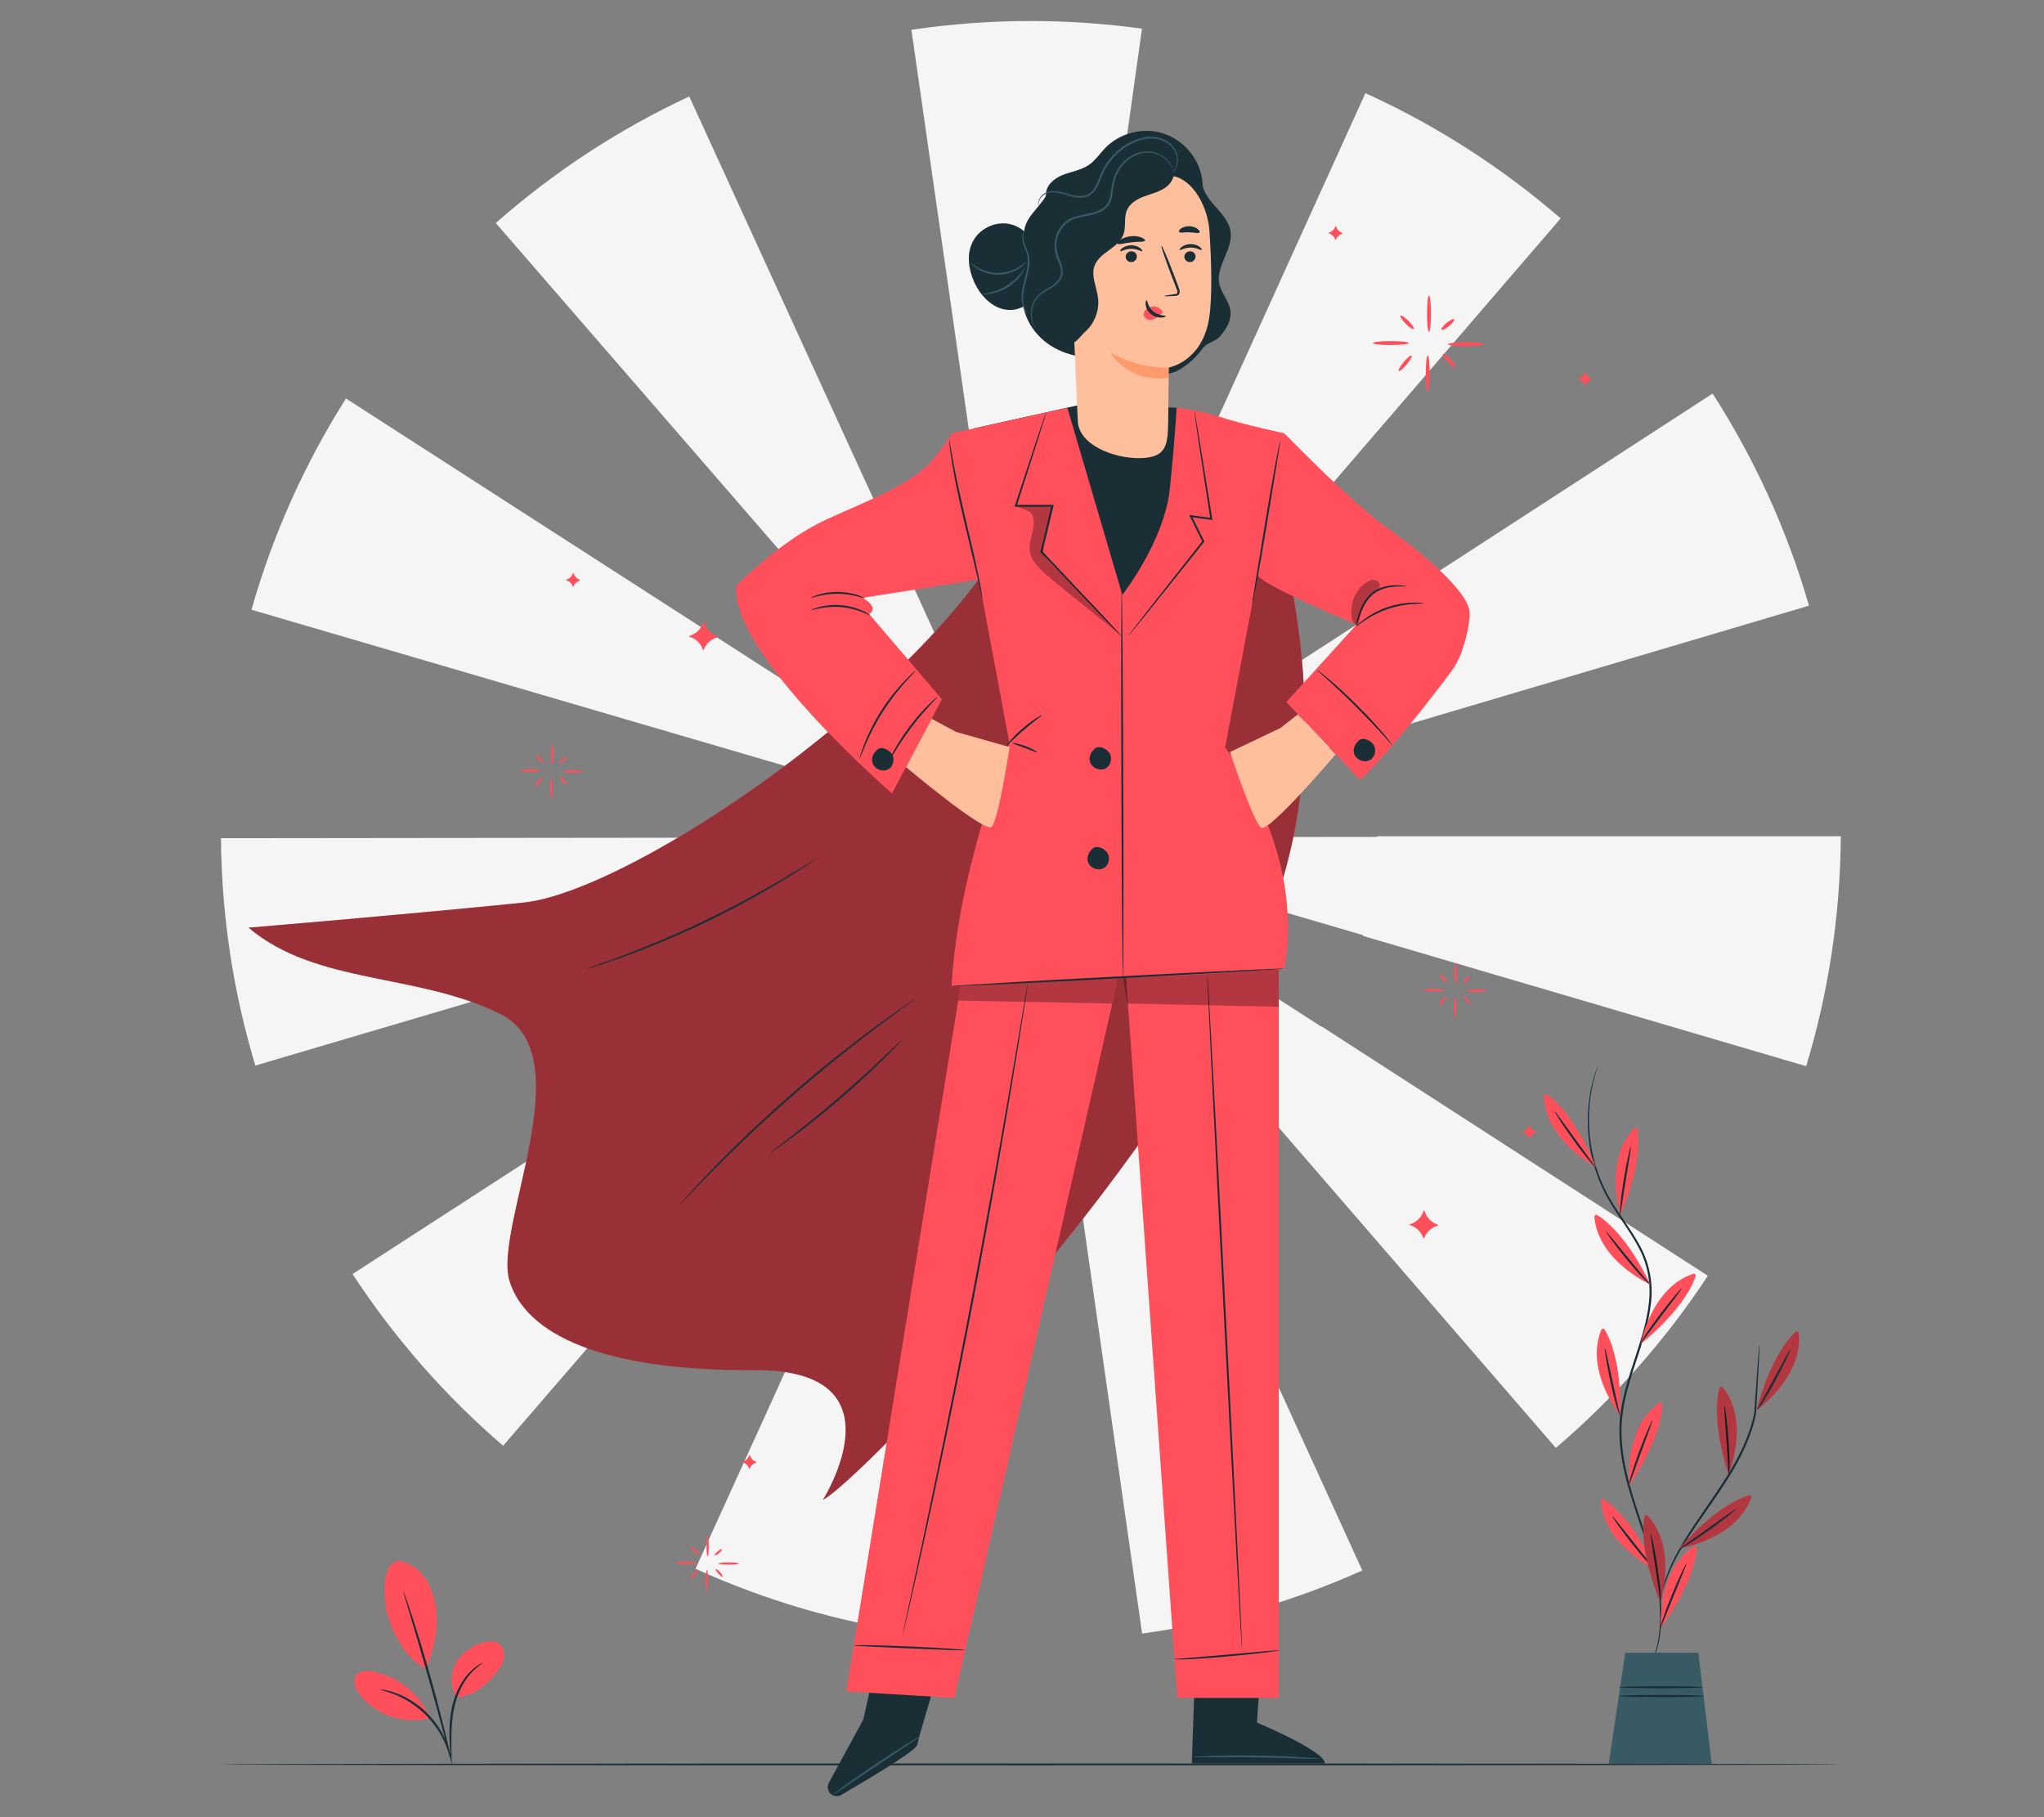<?xml version="1.0" encoding="UTF-8"?>
<svg id="Layer_2" data-name="Layer 2" xmlns="http://www.w3.org/2000/svg" viewBox="0 0 540 480">
  <rect x="0" y="0" width="540" height="480" fill="#808080" stroke="none"/>
  <defs>
    <style>
      .cls-1 {
        fill: #375a64;
      }

      .cls-1, .cls-2, .cls-3, .cls-4, .cls-5, .cls-6, .cls-7, .cls-8 {
        stroke-width: 0px;
      }

      .cls-3 {
        fill: #f5f5f5;
      }

      .cls-4 {
        fill: none;
      }

      .cls-5 {
        fill: #1a2e35;
      }

      .cls-9 {
        opacity: .4;
      }

      .cls-10 {
        opacity: .3;
      }

      .cls-6 {
        fill: #ff9a6c;
      }

      .cls-7 {
        fill: #ff4f5b;
      }

      .cls-8 {
        fill: #ffbf9d;
      }
    </style>
  </defs>
  <g id="Layer_2-2" data-name="Layer 2">
    <g>
      <g>
        <g>
          <polygon class="cls-3" points="271.46 220.95 271.46 220.96 271.48 220.97 271.46 220.95"/>
          <polygon class="cls-3" points="271.58 221.11 271.53 221.17 271.65 221.17 271.58 221.11"/>
          <polygon class="cls-3" points="271.74 221.16 271.74 221.17 271.76 221.17 271.74 221.16"/>
          <polygon class="cls-3" points="271.66 221.16 271.73 221.17 271.68 221.14 271.66 221.16"/>
          <polygon class="cls-3" points="271.43 221.13 271.42 221.07 271.11 220.97 271.39 221.16 271.43 221.13"/>
          <polygon class="cls-3" points="271.44 221.07 271.44 221.13 271.48 221.1 271.44 221.07"/>
          <polygon class="cls-3" points="271.72 221.1 271.7 221.11 271.72 221.13 271.72 221.1"/>
          <polygon class="cls-3" points="271.66 221.14 271.64 221.13 271.65 221.16 271.66 221.14"/>
          <polygon class="cls-3" points="271.48 221.1 271.5 221.09 271.47 221.08 271.48 221.1"/>
          <polygon class="cls-3" points="271.69 221.07 271.65 221.08 271.68 221.1 271.69 221.07"/>
          <path class="cls-3" d="m258.66,129.58l12.92,90.55,12.8-90.57c.07,0,.14.02.2.03l17.12-122.02c-9.61-1.32-19.41-2.02-29.38-2.02-10.72,0-21.25.8-31.54,2.32l17.5,121.76c.13-.02.25-.04.38-.05Z"/>
          <path class="cls-3" d="m309.92,137.05l-38.14,83.83L412.31,57.69c-15.43-13.35-32.78-24.54-51.59-33.08l-50.99,112.35c.07.03.14.06.2.09Z"/>
          <path class="cls-3" d="m183.09,195.2l87.8,25.71h-.35l.85.25h-.01s.02,0,.02,0h0s.04-.03.04-.03h0s.06,0,.06,0v-.02s0,.02,0,.02h.02s0,.01,0,.01l.02.03.05-.05.07.05h-.12s.06.05.06.05l.05-.04v.03s.03-.01.03-.01h0s0,0,0,0l.05-.02v.02s.04-.03.04-.03h.02s-.05.04-.05.04l.36.15-.29-.19,88.31,25.85c-.02.06-.04.13-.05.19l117.1,34.42c5.83-19.24,9.01-39.62,9.15-60.73h-122.48v.16l-92.02.1h-.03,0s-.04-.03-.04-.03v-.08s.41-.12.41-.12l-.33.21.82-.24h-.4l205.66-60.92c-5.79-20.04-14.43-38.87-25.46-56.02l-180.25,116.94h-.32l.13-.15-.24.15h0v-.02s-.02.02-.02.02l.09-.5-.17.37.02.12-.11.08-.04-.08h-.08l.02-.13-.15-.32.06.41.03.03h-.02,0s-.19-.11-.19-.11l.09.11h-.31L91.4,105.26c-10.83,17.11-19.31,35.86-24.96,55.8l116.65,34.15s0,0,0,0Zm88.65,25.96h.03s-.03,0-.03,0h0Zm-.08,0l.02-.02.05.03h-.07Zm.06-.07v.03s-.02-.01-.02-.01l.02-.02Zm-.02-.02v.03s-.04-.02-.04-.02h.04Zm-.03.06v.02s-.02-.02-.02-.02h.02Zm-.18-.04v-.02s.02,0,.02,0h-.02Zm-.02-.15l.02.02h-.02s0-.02,0-.02Zm-.02.12l.03.03-.04.03v-.05Zm-.02,0v.06s-.03.03-.03.03l-.28-.18.32.09Z"/>
          <path class="cls-3" d="m211.11,151.31l60.25,69.52-38.21-83.73s.02,0,.03-.01l-51.09-111.61c-18.66,8.69-35.85,19.99-51.11,33.43l80.12,92.42s0,0,.01-.01Z"/>
          <path class="cls-3" d="m451.2,337l-102.02-65.86s-.04.05-.05.08l-77.18-49.7,60.18,69.42s-.1.09-.15.13l79.05,91.39c15.44-13.16,28.98-28.46,40.16-45.46Z"/>
          <polygon class="cls-3" points="271.71 221.37 271.71 221.36 271.69 221.35 271.71 221.37"/>
          <polygon class="cls-3" points="271.49 221.19 271.48 221.21 271.44 221.19 271.45 221.26 271.46 221.25 271.46 221.26 271.52 221.24 271.49 221.22 271.51 221.19 271.53 221.2 271.52 221.18 271.53 221.17 271.44 221.17 271.49 221.19"/>
          <polygon class="cls-3" points="271.05 221.38 271.42 221.27 271.43 221.18 271.41 221.17 271.05 221.38"/>
          <path class="cls-3" d="m271.2,221.56l-76.98,49.95c-.06-.09-.12-.19-.18-.28l-100.9,65.3c11.08,16.94,24.49,32.21,39.78,45.36l89.96-104.2,48.32-56.11Z"/>
          <path class="cls-3" d="m183.14,247.3l88.23-26.13-213,.23c.18,20.87,3.34,41.02,9.09,60.06l115.69-34.14s0,0,0-.02Z"/>
          <path class="cls-3" d="m183.74,414.37c18.11,8.25,37.58,14.04,57.98,16.96l29.62-209.47-87.59,192.51Z"/>
          <polygon class="cls-3" points="271.72 221.25 271.73 221.21 271.7 221.23 271.72 221.25"/>
          <path class="cls-3" d="m301.73,431.5c20.45-2.81,39.99-8.5,58.17-16.67l-88.08-192.98,29.91,209.65Z"/>
          <polygon class="cls-3" points="271.49 221.52 271.59 222.21 271.68 221.54 271.58 221.32 271.49 221.52"/>
          <polygon class="cls-3" points="271.69 221.24 271.68 221.24 271.7 221.25 271.69 221.24"/>
        </g>
        <path class="cls-5" d="m486.31,466.06c0,.14-95.81.25-213.97.25s-213.99-.11-213.99-.25,95.79-.25,213.99-.25,213.97.11,213.97.25Z"/>
        <g>
          <g>
            <g>
              <path class="cls-7" d="m328.33,112.52s31.02,66.4,7.67,128.33c-23.34,61.93-109.09,150.64-118.6,155.33,0,0,22-34.56-18.16-34.27-40.16.28-60.33-9.5-64.64-23.58-4.31-14.08,19.5-59.55-2.41-70.48-21.9-10.92-48.62-7.65-66.53-22.81,0,0,41.77-3.48,72.6-6.62,32.38-3.3,129.66-71.06,137.51-120.9"/>
              <g class="cls-9">
                <path class="cls-2" d="m328.33,112.52s31.02,66.4,7.67,128.33c-23.34,61.93-109.09,150.64-118.6,155.33,0,0,22-34.56-18.16-34.27-40.16.28-60.33-9.5-64.64-23.58-4.31-14.08,19.5-59.55-2.41-70.48-21.9-10.92-48.62-7.65-66.53-22.81,0,0,41.77-3.48,72.6-6.62,32.38-3.3,129.66-71.06,137.51-120.9"/>
              </g>
            </g>
            <path class="cls-5" d="m215.49,226.93s-.18.16-.55.41c-.41.28-.95.65-1.63,1.1-1.41.95-3.49,2.28-6.1,3.88-5.2,3.19-12.55,7.34-20.94,11.37-8.4,4.02-16.24,7.15-21.99,9.2-2.87,1.03-5.21,1.82-6.84,2.32-.78.24-1.4.43-1.88.58-.43.13-.66.18-.67.17,0-.02.21-.11.63-.27.47-.17,1.08-.39,1.85-.67,1.61-.56,3.93-1.4,6.78-2.47,5.7-2.14,13.51-5.31,21.89-9.32,8.38-4.02,15.74-8.11,20.98-11.22,2.62-1.55,4.73-2.83,6.17-3.74.69-.42,1.25-.76,1.68-1.02.39-.23.59-.34.6-.33Z"/>
            <path class="cls-5" d="m241.88,263.77s-.22.2-.66.53c-.48.35-1.13.83-1.95,1.43-1.7,1.22-4.15,3.02-7.14,5.27-6,4.5-14.14,10.91-22.76,18.43-8.61,7.53-16.06,14.74-21.32,20.08-2.63,2.67-4.74,4.85-6.19,6.37-.7.73-1.26,1.31-1.68,1.74-.39.39-.6.59-.61.58-.01-.01.17-.24.53-.65.4-.45.93-1.05,1.61-1.8,1.4-1.56,3.47-3.78,6.07-6.49,5.2-5.41,12.62-12.67,21.25-20.21,8.63-7.53,16.82-13.91,22.88-18.33,3.03-2.22,5.51-3.97,7.24-5.15.84-.57,1.51-1.02,2-1.35.46-.3.71-.46.72-.44Z"/>
            <path class="cls-5" d="m238.31,274.65s-.09.14-.29.37c-.25.27-.55.59-.91.98-.8.85-1.97,2.05-3.45,3.51-2.95,2.92-7.14,6.86-11.95,10.99-4.82,4.13-9.34,7.67-12.68,10.14-1.67,1.24-3.03,2.22-3.99,2.88-.44.3-.81.55-1.11.75-.26.17-.4.25-.41.23-.01-.01.11-.12.35-.32.29-.23.63-.5,1.05-.83.98-.76,2.3-1.77,3.89-3,3.28-2.54,7.76-6.12,12.56-10.24,4.8-4.12,9.02-8.01,12.03-10.86,1.46-1.39,2.66-2.53,3.56-3.39.39-.36.71-.66.98-.91.23-.2.35-.31.37-.29Z"/>
          </g>
          <g>
            <g>
              <path class="cls-5" d="m233.09,431.56l-5,22.62-9.12,16.75c-.66,1.21-.15,2.72,1.09,3.29h0c.7.32,1.5.29,2.17-.1,4.24-2.45,19.8-11.54,20.08-13.22.32-1.94,6.86-23.51,6.86-23.51l-16.08-5.84Z"/>
              <path class="cls-1" d="m243.05,458.64s-.29.27-.86.67c-.67.46-1.49,1.01-2.45,1.67-2.18,1.46-5,3.35-8.12,5.43-3.12,2.1-5.93,3.99-8.11,5.45-.97.64-1.8,1.19-2.47,1.63-.59.38-.92.57-.95.54-.02-.03.28-.28.83-.71.55-.43,1.37-1.03,2.38-1.77,2.03-1.47,4.86-3.45,8.03-5.58,3.17-2.13,6.08-4,8.21-5.31,1.06-.66,1.93-1.18,2.54-1.53.61-.35.95-.53.97-.5Z"/>
            </g>
            <g>
              <path class="cls-5" d="m333.41,436.93l-1.35,18.08s17.92,7.45,18,10.81h-35.19l1-29.62,17.55.73Z"/>
              <path class="cls-1" d="m348.95,464.61s-.48.04-1.35.02c-.97-.03-2.2-.07-3.67-.11-3.1-.1-7.38-.23-12.11-.3-4.73-.06-9.02-.05-12.12-.04-1.47,0-2.71,0-3.67.01-.87,0-1.35-.02-1.35-.06,0-.04.48-.08,1.34-.14.87-.06,2.12-.12,3.67-.17,3.1-.11,7.39-.18,12.13-.11,4.74.07,9.02.25,12.12.45,1.55.1,2.8.19,3.67.27.86.08,1.34.14,1.34.18Z"/>
            </g>
            <polygon class="cls-7" points="254.66 254.96 223.59 446.78 252.12 448.5 296.15 254.96 254.66 254.96"/>
            <polygon class="cls-7" points="296.67 246.6 311 448.5 337.84 448.5 337.84 234.73 296.67 246.6"/>
            <path class="cls-5" d="m328.13,435.88c-.14,0-2.31-39.98-4.84-89.3-2.53-49.34-4.47-89.33-4.33-89.34.14,0,2.31,39.97,4.84,89.31,2.53,49.32,4.47,89.32,4.33,89.33Z"/>
            <path class="cls-5" d="m337.84,435.88s0,0,.03,0c0,0,.03,0,0,.04-.02.01-.02.01-.03.02-.05.02-.12.04-.21.06-.18.04-.45.1-.8.15-.69.11-1.7.25-2.95.4-2.49.3-5.94.67-9.76,1.01-7.63.69-13.87.98-13.86.62,0-.02.1,0,.28,0,.24-.01.51-.03.8-.04.81-.06,1.8-.14,2.96-.23,2.62-.23,6.01-.53,9.77-.85,3.75-.33,7.15-.63,9.77-.86,2.48-.21,4.1-.33,3.99-.31Z"/>
            <path class="cls-5" d="m271.57,259.48s0,.15-.05.45c-.05.32-.11.76-.19,1.32-.18,1.18-.44,2.88-.77,5.06-.67,4.4-1.69,10.75-2.99,18.6-2.59,15.7-6.36,37.35-10.94,61.19-4.58,23.84-9.1,45.36-12.51,60.89-1.7,7.77-3.11,14.05-4.11,18.38-.5,2.15-.89,3.82-1.16,4.99-.13.55-.24.98-.31,1.29-.07.29-.12.44-.12.44,0,0,.02-.15.07-.45.06-.32.15-.75.27-1.31.25-1.17.61-2.85,1.07-5.01.94-4.37,2.29-10.66,3.95-18.42,3.32-15.56,7.78-37.07,12.36-60.91,4.57-23.83,8.4-45.47,11.08-61.15,1.33-7.82,2.4-14.16,3.15-18.57.37-2.17.66-3.87.86-5.05.1-.56.18-.99.24-1.31.06-.29.1-.44.1-.44Z"/>
            <path class="cls-5" d="m254.99,435.88s-.42.05-1.16.04c-.85-.02-1.91-.05-3.16-.08-2.78-.11-6.4-.26-10.41-.42-4.01-.19-7.63-.36-10.41-.49-1.25-.06-2.3-.11-3.15-.15-.75-.05-1.14-.03-1.16-.07-.01-.1,1.66-.19,4.32-.14,2.67.04,6.35.16,10.42.34,4.07.18,7.74.39,10.41.56,1.33.09,2.41.17,3.15.24.74.07,1.15.12,1.15.16Z"/>
            <g>
              <g class="cls-10">
                <polygon class="cls-2" points="253.15 264.3 253.76 260.49 295.41 258.13 293.84 265.08 253.15 264.3"/>
              </g>
              <g class="cls-10">
                <polygon class="cls-2" points="297.85 265.08 296.67 258.1 337.84 256.07 337.83 265.94 297.85 265.08"/>
              </g>
            </g>
          </g>
          <g>
            <polygon class="cls-5" points="257.33 113.15 286.4 106.69 310.83 107.7 332.13 114.47 320.01 175.23 273.64 179.34 257.33 113.15"/>
            <path class="cls-7" d="m281.98,107.7l-30.58,6.77,15.29,81.91s-13.65,33.25-15.29,64.11l45.27-2.39s3.12-40.71,2.05-56.38-1.78-43.09-1.78-43.09l-14.96-50.93Z"/>
            <path class="cls-7" d="m194.53,154.7s10.38-10.53,21.2-16.19c7.98-4.17,23.62-9.41,29.83-16.13,3.99-4.32,5.83-7.91,5.83-7.91l7.2,38.6-30.69,4.85s4.57,2.49,1.72,4.27l19.23,22.52-13.18,24.85s-42.93-37.05-41.15-54.86Z"/>
            <path class="cls-7" d="m310.83,107.7s6.43.77,10.99,2.28c6.5,2.15,17.51,4.48,17.51,4.48l-15.67,82.98s21.25,26.27,15.67,58.41c0,0-29.36,2.32-42.65,2.25l-.17-100.98s11.13-14.17,12.55-28.06c1.42-13.89,1.78-21.37,1.78-21.37Z"/>
            <path class="cls-7" d="m339.32,114.47s17.52,18.15,27.17,24.99c9.64,6.84,21.78,17.1,21.78,22.55,0,3.21-1.13,7.23-2.07,9.99-.68,2.02-1.69,3.91-2.97,5.61-4.42,5.88-16.15,21.17-23.9,28.42l-19.49-20.58,18.56-20.49s-24.92-10.27-26.15-13.07c-1.23-2.8,7.07-37.43,7.07-37.43Z"/>
            <path class="cls-5" d="m296.31,168.07s-.16-.13-.44-.4c-.31-.31-.71-.72-1.22-1.23-1.09-1.12-2.6-2.68-4.49-4.62-3.83-4-9.13-9.54-15.2-15.89l-.09-.1.03-.13c.64-2.7,1.32-5.53,2.01-8.44.3-1.26.6-2.51.89-3.73l.25.31c-3.39,0-6.65,0-9.69-.01h-.33s.1-.31.1-.31c2.36-7.16,4.39-13.3,5.84-17.7.72-2.13,1.3-3.85,1.72-5.07.2-.55.35-1,.48-1.34.11-.3.18-.46.19-.46.01,0-.03.17-.11.48-.1.35-.24.8-.4,1.37-.38,1.24-.92,2.96-1.59,5.12-1.41,4.41-3.37,10.57-5.66,17.75l-.23-.31c3.05,0,6.3,0,9.69-.01h.32s-.07.31-.07.31c-.29,1.23-.59,2.47-.89,3.73-.7,2.91-1.38,5.74-2.02,8.44l-.06-.23c6.02,6.39,11.28,11.98,15.07,16.01,1.84,1.98,3.32,3.58,4.38,4.72.48.53.87.96,1.16,1.28.26.3.39.45.38.47Z"/>
            <path class="cls-5" d="m296.67,258.1c-.14,0-.33-22.78-.42-50.87-.09-28.1-.05-50.88.09-50.88.14,0,.33,22.77.42,50.88.09,28.09.05,50.87-.09,50.87Z"/>
            <path class="cls-5" d="m315.52,108.44s.06.19.13.55c.08.41.17.94.29,1.6.25,1.45.59,3.48,1.01,5.98.83,5.15,1.98,12.29,3.3,20.45l.05.33-.33-.04c-1.73-.23-3.54-.48-5.4-.72l.26-.36c.35.71.73,1.48,1.11,2.25.75,1.52,1.48,3.01,2.18,4.43l.07.14-.1.12c-5.63,7.04-10.62,13.27-14.23,17.79-1.78,2.2-3.23,3.97-4.26,5.25-.48.58-.87,1.04-1.17,1.4-.27.32-.42.48-.43.47-.01,0,.11-.19.36-.52.28-.37.64-.85,1.1-1.46,1.01-1.3,2.41-3.11,4.14-5.34,3.58-4.55,8.52-10.81,14.1-17.9l-.03.27c-.7-1.42-1.43-2.91-2.18-4.43-.38-.77-.76-1.53-1.11-2.25l-.21-.43.47.06c1.85.25,3.67.5,5.4.74l-.28.28c-1.25-8.18-2.34-15.32-3.12-20.48-.36-2.52-.66-4.55-.87-6.01-.09-.67-.16-1.2-.21-1.61-.04-.37-.06-.56-.04-.56Z"/>
            <path class="cls-5" d="m292.42,225.1c-1.03-1.27-3.06-2-4.03-.68l.04-.02c-.96.83-1.41,2.25-.94,3.44.61,1.52,2.65,2.27,4.08,1.49,1.43-.79,1.88-2.95.85-4.22Z"/>
            <path class="cls-5" d="m292.97,198.72c-1.03-1.27-3.06-2-4.03-.68l.04-.02c-.96.83-1.41,2.25-.94,3.44.61,1.52,2.65,2.27,4.08,1.49,1.43-.79,1.88-2.95.85-4.22Z"/>
            <path class="cls-5" d="m362.75,196.55c-1.03-1.27-3.06-2-4.03-.68l.04-.02c-.96.83-1.41,2.25-.94,3.44.61,1.52,2.65,2.27,4.08,1.49,1.43-.79,1.88-2.95.85-4.22Z"/>
            <path class="cls-5" d="m235.5,198.99c-1.03-1.27-3.06-2-4.03-.68l.04-.02c-.96.83-1.41,2.25-.94,3.44.61,1.52,2.65,2.27,4.08,1.49,1.43-.79,1.88-2.95.85-4.22Z"/>
            <path class="cls-5" d="m229.93,162.56c-.06.16-3.25-1.83-7.73-2.19-4.47-.42-7.96.99-7.99.82-.02-.05.8-.47,2.25-.86,1.44-.39,3.51-.67,5.79-.47,2.28.2,4.27.84,5.62,1.46,1.35.63,2.09,1.19,2.06,1.23Z"/>
            <path class="cls-5" d="m214.21,157.92c-.02-.05.71-.45,1.98-.84,1.27-.4,3.11-.75,5.16-.73,2.05.02,3.88.4,5.14.81,1.27.41,1.99.82,1.97.87-.05.16-3.1-1.17-7.12-1.18-4.01-.06-7.09,1.23-7.14,1.06Z"/>
            <path class="cls-5" d="m259.53,158.03s-.18-.58-.42-1.63c-.26-1.14-.6-2.65-1.01-4.47-.92-3.85-2.15-9.01-3.51-14.73-1.37-5.76-2.45-11.01-3.06-14.84-.31-1.92-.52-3.47-.63-4.55-.12-1.08-.16-1.68-.13-1.68.03,0,.15.59.33,1.65.17,1.07.44,2.61.79,4.52.7,3.81,1.84,9.03,3.2,14.79,1.37,5.75,2.59,10.96,3.36,14.77.39,1.9.68,3.44.85,4.51.18,1.07.26,1.66.22,1.67Z"/>
            <path class="cls-5" d="m338.24,116.34s-.04.62-.22,1.72c-.19,1.18-.45,2.75-.75,4.65-.65,4-1.54,9.39-2.51,15.34-.98,5.99-1.92,11.41-2.66,15.32-.37,1.96-.68,3.54-.91,4.62-.23,1.09-.38,1.69-.41,1.68-.03,0,.04-.62.22-1.72.19-1.18.45-2.75.75-4.65.65-4,1.54-9.39,2.51-15.34.98-5.99,1.92-11.41,2.66-15.32.37-1.96.68-3.54.91-4.62.23-1.09.38-1.69.41-1.68Z"/>
            <path class="cls-5" d="m371.57,154.86c0,.09-1.09-.01-2.81.08-1.68.12-4.19.45-6.15,2.18-1.95,1.72-2.83,4.05-3.44,5.64-.59,1.63-.91,2.66-.99,2.64-.06-.02.14-1.08.65-2.76.53-1.63,1.37-4.06,3.45-5.91,1.03-.91,2.26-1.47,3.39-1.76,1.14-.31,2.2-.38,3.08-.39.88,0,1.59.06,2.07.12.49.06.75.12.75.16Z"/>
            <path class="cls-5" d="m376.23,159.42c0,.09-1.08.02-2.8.12-1.72.1-4.08.44-6.57,1.26-2.49.83-4.59,1.97-6.02,2.92-1.44.95-2.25,1.64-2.31,1.58-.02-.03.16-.22.51-.56.35-.34.89-.8,1.6-1.31,1.4-1.04,3.52-2.26,6.06-3.11,2.54-.84,4.97-1.13,6.72-1.14.87,0,1.58.03,2.06.1.48.06.75.11.75.14Z"/>
            <path class="cls-5" d="m274.01,198.72c-.07.13-1.5-.49-3.3-1.16-1.8-.67-3.28-1.15-3.25-1.29.03-.13,1.6.13,3.43.81,1.83.68,3.18,1.51,3.12,1.63Z"/>
            <path class="cls-5" d="m275.26,188.9c.08.13-2.2,1.69-4.77,3.91-2.58,2.21-4.46,4.24-4.58,4.14-.1-.08,1.63-2.28,4.24-4.53,2.6-2.25,5.04-3.64,5.11-3.52Z"/>
            <path class="cls-5" d="m339.32,255.86c0,.14-19.67,1.29-43.94,2.57-24.28,1.28-43.97,2.2-43.98,2.06,0-.14,19.67-1.29,43.95-2.57,24.27-1.28,43.96-2.2,43.97-2.06Z"/>
            <g class="cls-10">
              <path class="cls-2" d="m357.45,164.41c-1.3-3.73.18-8.25,3.44-10.49.7-.48,1.53-.87,2.36-.72.83.15,1.55,1.07,1.21,1.85-.21.5-.74.76-1.2,1.05-1.51.95-2.55,2.51-3.2,4.17-.65,1.66-.94,3.44-1.22,5.2"/>
            </g>
            <g class="cls-10">
              <path class="cls-2" d="m268.35,133.59c.18.52,3.68.92,4.34,2.37.66,1.44.43,3.13.05,4.68-.37,1.54-.88,3.11-.71,4.69.3,2.83,2.62,4.97,4.79,6.82,6.06,5.17,13.43,10.76,19.49,15.93-5.44-6.43-12.46-13.04-18.43-18.98-.88-.88-1.8-1.8-2.2-2.97-.51-1.48-.12-3.1.27-4.61.51-2,1.03-4.01,1.54-6.01.13-.51.43-1.39.5-1.67,0,0-1.62-.26-2.19-.18,0,0-5.18-.36-7.45-.05"/>
            </g>
            <path class="cls-5" d="m234.7,201.32s.08-.3.31-.8c.23-.5.59-1.22,1.06-2.08.95-1.73,2.38-4.06,4.2-6.48,1.82-2.41,3.65-4.44,5.06-5.83.7-.7,1.29-1.24,1.71-1.6.42-.36.66-.55.68-.52.05.06-.8.92-2.13,2.37-1.33,1.45-3.11,3.5-4.91,5.89-1.8,2.39-3.27,4.67-4.29,6.35-1.02,1.68-1.62,2.74-1.69,2.71Z"/>
            <path class="cls-5" d="m241.94,177.12c.06.06-1.07,1.15-2.75,3.03-1.68,1.88-3.87,4.59-5.94,7.83-2.06,3.24-3.59,6.38-4.58,8.69-.99,2.32-1.5,3.8-1.58,3.77-.03-.01.06-.39.26-1.07.19-.68.53-1.65.98-2.84.91-2.37,2.41-5.56,4.49-8.83,2.09-3.27,4.35-5.97,6.11-7.8.88-.91,1.62-1.63,2.15-2.09.53-.47.84-.72.86-.69Z"/>
            <path class="cls-5" d="m367.88,196.87s-.3-.26-.78-.8c-.55-.61-1.23-1.36-2.03-2.25-1.72-1.89-4.15-4.45-6.91-7.21-2.76-2.75-5.33-5.18-7.23-6.89-.89-.8-1.64-1.47-2.25-2.02-.53-.47-.82-.75-.8-.78.02-.03.35.2.92.63.57.43,1.39,1.08,2.36,1.91,1.96,1.65,4.58,4.04,7.35,6.8,2.77,2.76,5.16,5.37,6.82,7.33.83.97,1.48,1.79,1.91,2.36.43.57.66.9.63.92Z"/>
          </g>
          <path class="cls-8" d="m246.13,189.86l6.4,3.45,14.2,4.03s-2.96,19.42-4.78,21.08c-1.82,1.66-22.59-15.79-22.59-15.79l6.77-12.77Z"/>
          <path class="cls-8" d="m342.9,188.69l-4.62,3.6-13.32,6.35s6.16,18.66,8.23,19.99c2.07,1.33,19.64-19.33,19.64-19.33l-9.93-10.59Z"/>
          <g>
            <path class="cls-5" d="m277.34,48.53c-.18,5-6.84,8.03-6.76,13.03.04,2.15,1.37,4.07,1.63,6.2.35,2.86-1.25,5.57-1.84,8.39-1.22,5.82,2.17,11.96,7.19,15.14,5.02,3.19,11.32,3.79,17.21,2.99"/>
            <g>
              <path class="cls-5" d="m317.58,47.3c-.2,2.68,1.57,5.08,3.36,7.09s3.77,4.11,4.16,6.77c.68,4.72-3.94,9.1-2.98,13.77.51,2.5,2.56,4.52,2.93,7.04.35,2.45-.96,4.84-2.58,6.7-1.62,1.86-3.51,1.59-4.94,3.6-1.51,2.12-3.95,4.29-6.24,5.54-5.18,2.84-11.39-1.27-13.89-2"/>
              <path class="cls-5" d="m276.34,51.4c-.07-2.43,2.18-4.31,4.45-5.2,2.27-.89,4.78-1.23,6.8-2.59,1.79-1.2,2.99-3.08,4.5-4.62,3.71-3.76,9.51-5.32,14.61-3.93,5.1,1.39,9.3,5.68,10.59,10.81.87,3.47.28,7.56-2.46,9.87-3.17,2.67-7.87,2.08-11.93,1.25-4.06-.83-8.66-1.65-12.05.73-2.05,1.44-3.22,3.78-4.47,5.94-1.25,2.17-2.82,4.38-5.18,5.19-2.36.81-5.58-.59-5.67-3.09"/>
              <g>
                <g>
                  <path class="cls-8" d="m285.93,51.9c-2.1.23-3.68,2.02-3.63,4.14h0l2.43,54.99c.1,6.49,9.6,10.14,16.55,9.98h0c7.02-.16,7.25-3.61,7.34-9.79.15-10.32.13-14.2.14-14.14,0,0,8.87-1.49,10.68-13.07.9-5.76.59-15.2.09-22.91-.45-6.94-5.07-15.46-11.99-14.71l-21.6,5.51Z"/>
                  <g>
                    <path class="cls-5" d="m315.85,67.72c.03.78-.61,1.46-1.43,1.5-.82.05-1.5-.55-1.53-1.34-.03-.78.61-1.46,1.43-1.5.82-.05,1.51.55,1.54,1.34Z"/>
                    <path class="cls-5" d="m317.49,66.02c-.18.19-1.31-.64-2.91-.63-1.6-.02-2.77.81-2.94.61-.09-.09.1-.44.61-.81.5-.37,1.36-.73,2.35-.73,1,0,1.83.37,2.32.74.49.38.66.73.57.81Z"/>
                  </g>
                  <g>
                    <path class="cls-5" d="m300.35,67.72c.03.78-.61,1.46-1.43,1.5-.82.05-1.5-.55-1.53-1.34-.03-.78.61-1.46,1.43-1.5.82-.05,1.51.55,1.53,1.34Z"/>
                    <path class="cls-5" d="m301.78,66.35c-.18.19-1.31-.64-2.91-.63-1.6-.02-2.77.81-2.94.61-.09-.09.1-.44.61-.81.5-.37,1.36-.73,2.35-.73,1,0,1.83.37,2.32.74.49.38.66.73.57.81Z"/>
                  </g>
                  <path class="cls-5" d="m307.61,78.19c0-.09.99-.26,2.59-.47.41-.04.79-.12.86-.4.1-.3-.08-.73-.28-1.21-.39-.99-.79-2.02-1.21-3.1-1.69-4.42-2.91-8.05-2.73-8.12.18-.07,1.69,3.46,3.37,7.88.41,1.09.79,2.13,1.16,3.12.16.46.42.99.22,1.6-.11.31-.41.53-.67.6-.26.08-.49.09-.69.1-1.62.09-2.62.1-2.63,0Z"/>
                  <path class="cls-6" d="m308.75,97.09s-7.79.52-15.51-4.1c.13.03,4.27,8.05,15.36,6.84l.15-2.73Z"/>
                  <path class="cls-7" d="m306.94,82.04c-.58-.76-1.58-1.17-2.58-1.06-.69.08-1.39.41-1.81.98-.42.57-.51,1.37-.12,1.9.43.61,1.33.74,2.1.52.76-.22,1.42-.72,2.04-1.22.17-.14.35-.28.46-.47.11-.19.13-.44,0-.59"/>
                  <path class="cls-5" d="m302.91,79.3c.26-.02.27,1.72,1.75,2.95,1.48,1.23,3.33,1.03,3.35,1.28.02.11-.41.34-1.19.36-.77.03-1.88-.22-2.79-.97-.91-.75-1.3-1.76-1.36-2.47-.07-.72.12-1.15.24-1.15Z"/>
                </g>
                <path class="cls-5" d="m302.49,63.55c-.16.43-1.75.23-3.63.46-1.88.19-3.39.74-3.64.36-.11-.19.15-.6.76-1.02.6-.42,1.57-.82,2.7-.95,1.13-.13,2.16.05,2.84.33.69.28,1.04.62.97.82Z"/>
                <path class="cls-5" d="m316.89,61.4c-.28.36-1.38-.01-2.71-.03-1.32-.06-2.44.25-2.7-.13-.11-.18.06-.55.55-.89.48-.34,1.29-.62,2.2-.6.91.03,1.7.35,2.16.72.47.37.62.75.5.92Z"/>
              </g>
              <path class="cls-5" d="m281.03,90.64c3.18.64,3.47-.98,5.85-3.19,2.38-2.21,3.61-5.6,3.2-8.82-.36-2.84-1.89-5.74-.91-8.43,1.3-3.56,6.29-4.65,7.61-8.2.77-2.06.08-4.48.95-6.5.82-1.9,2.82-3,4.77-3.7s4.04-1.19,5.67-2.46,2.65-3.67,1.6-5.45c-8.64,1.04-17.15,3.1-25.3,6.15-1.89.71-3.87,1.55-4.99,3.23-1.18,1.78-1.13,4.07-1.03,6.2.49,10.4.97,20.79,1.46,31.19"/>
            </g>
            <path class="cls-5" d="m273.75,67.02c-.37-3.82-3.47-7.2-7.25-7.89-3.77-.69-7.88,1.38-9.57,4.82-1.61,3.27-1.05,7.25.45,10.57,1.79,3.95,5.44,7.55,9.77,7.35,4.07-.18,7.35-3.76,8.52-7.66,1.17-3.9.7-8.08.22-12.13"/>
            <path class="cls-1" d="m271.48,82.87s-.28-.18-.61-.67c-.33-.48-.7-1.27-.86-2.32-.17-1.04-.14-2.3.1-3.66.24-1.36.69-2.79,1.03-4.31.34-1.51.5-2.99.25-4.28-.24-1.29-.84-2.38-1.11-3.4-.29-1.02-.26-1.91-.07-2.48.18-.57.43-.81.45-.79.04.02-.15.29-.26.84-.12.54-.1,1.37.22,2.32.29.96.94,2.03,1.23,3.42.29,1.38.13,2.94-.22,4.48-.34,1.55-.81,2.97-1.07,4.28-.26,1.31-.33,2.53-.21,3.52.22,2.03,1.21,2.99,1.11,3.04Z"/>
            <path class="cls-1" d="m271.32,68.97s-.51.84-1.78,1.74c-1.24.9-3.29,1.82-5.69,1.87-2.4.04-4.48-.81-5.75-1.66-1.3-.86-1.87-1.64-1.83-1.67.06-.07.72.62,2.02,1.37,1.28.75,3.28,1.5,5.56,1.46,2.28-.04,4.25-.86,5.5-1.66,1.27-.79,1.91-1.5,1.97-1.44Z"/>
            <path class="cls-1" d="m270.74,70.79s-.23.77-.98,1.82c-.74,1.05-2,2.35-3.69,3.37-1.69,1.01-3.43,1.52-4.7,1.68-1.27.17-2.07.07-2.07.01,0-.09.78-.12,2-.37,1.22-.25,2.87-.79,4.5-1.76,1.62-.98,2.87-2.19,3.67-3.15.8-.96,1.19-1.64,1.27-1.6Z"/>
            <path class="cls-1" d="m273.66,86.75s-.05-.04-.13-.14c-.07-.1-.2-.25-.32-.46-.26-.42-.58-1.1-.76-2.02-.19-.92-.2-2.12.19-3.42.36-1.29,1.26-2.68,2.69-3.62,1.37-.97,3.16-1.64,4.3-3.18.57-.75.81-1.73.63-2.72-.16-.99-.61-1.97-1.01-3-.89-2.07-.89-4.67.15-6.91.53-1.12,1.31-2.16,2.35-2.92,1.04-.78,2.3-1.19,3.55-1.47,1.25-.29,2.5-.45,3.67-.8,1.16-.35,2.27-.87,3.07-1.68.83-.8,1.17-1.92,1.33-3.04.16-1.12.24-2.28.55-3.37.57-2.17,1.67-4.1,3.12-5.48,1.45-1.39,3.24-2.19,4.92-2.44,1.69-.26,3.28.05,4.48.68,1.21.62,2.05,1.47,2.59,2.24.54.78.79,1.49.91,1.96.12.48.11.74.11.74-.07.03-.09-1.09-1.18-2.59-.55-.73-1.38-1.54-2.55-2.1-1.16-.58-2.68-.85-4.29-.58-1.61.26-3.31,1.05-4.68,2.39-1.38,1.34-2.43,3.19-2.96,5.29-.29,1.05-.36,2.15-.52,3.32-.15,1.15-.54,2.42-1.46,3.32-.89.91-2.08,1.45-3.28,1.81-1.22.37-2.47.53-3.7.81-1.22.28-2.41.66-3.36,1.38-.97.7-1.7,1.67-2.2,2.72-.99,2.12-1,4.54-.16,6.54.38,1.02.85,2.02,1.01,3.1.19,1.08-.1,2.22-.73,3.03-1.26,1.66-3.1,2.31-4.44,3.23-1.39.89-2.24,2.17-2.63,3.41-.4,1.24-.41,2.4-.26,3.3.32,1.83,1.09,2.63,1.01,2.67Z"/>
            <path class="cls-1" d="m274.43,54.43s-.11-.17-.14-.53c-.04-.36.02-.93.38-1.54.36-.6,1-1.23,1.94-1.6.95-.36,2.12-.35,3.33-.11,1.21.23,2.47.71,3.85.98,1.35.26,2.97.3,4.19-.66,1.23-.94,1.85-2.56,2.48-4.17.62-1.65,1.49-3.3,2.67-4.77,2.36-2.94,5.56-4.95,8.76-5.67,1.6-.35,3.22-.32,4.63.12,1.4.43,2.58,1.23,3.39,2.19.82.95,1.22,2.08,1.28,3.07.08.99-.11,1.84-.38,2.48-.27.64-.61,1.07-.87,1.32-.26.26-.42.36-.43.35-.06-.05.63-.48,1.11-1.74.23-.62.39-1.44.28-2.38-.09-.94-.49-1.98-1.27-2.86-.77-.89-1.9-1.62-3.24-2.02-1.33-.4-2.87-.41-4.4-.07-3.07.71-6.18,2.68-8.46,5.53-1.15,1.43-1.99,3.01-2.61,4.63-.64,1.6-1.27,3.31-2.66,4.36-.67.52-1.5.79-2.29.86-.79.08-1.55-.02-2.27-.16-1.43-.3-2.67-.8-3.84-1.04-1.16-.26-2.28-.29-3.15.02-.88.32-1.51.9-1.87,1.44-.37.55-.45,1.08-.45,1.43,0,.35.07.53.04.54Z"/>
          </g>
        </g>
        <g>
          <g>
            <path class="cls-5" d="m435.4,441.22s.05-.14.17-.4c.13-.28.31-.66.54-1.14.45-1.01,1.05-2.54,1.57-4.57,1.04-4.06,1.4-10.27-.13-17.64-.71-3.69-1.87-7.65-3.27-11.85-1.39-4.21-2.99-8.67-4.31-13.49-1.3-4.81-2.32-10.04-2.13-15.51.2-5.49,1.82-10.96,3.61-16.42,1.78-5.46,3.63-10.8,4.18-16.17.62-5.36-.52-10.62-2.96-14.93-2.36-4.36-5.34-8.08-7.57-11.94-2.26-3.85-3.68-7.8-4.55-11.48-1.69-7.42-1.1-13.67-.29-17.79.88-4.14,1.86-6.28,1.86-6.28,0,0-.03.14-.11.42-.09.3-.22.7-.38,1.2-.33,1.06-.75,2.64-1.15,4.7-.74,4.11-1.26,10.32.46,17.65.89,3.64,2.31,7.54,4.56,11.33,2.22,3.81,5.21,7.52,7.62,11.93,2.49,4.36,3.69,9.79,3.06,15.23-.56,5.46-2.41,10.83-4.19,16.29-1.79,5.45-3.39,10.87-3.59,16.26-.2,5.39.8,10.57,2.08,15.35,1.29,4.8,2.88,9.26,4.25,13.48,1.39,4.21,2.53,8.2,3.22,11.92,1.5,7.43,1.07,13.7-.05,17.77-.56,2.04-1.19,3.56-1.68,4.56-.25.47-.44.84-.59,1.12-.14.25-.21.38-.22.37Z"/>
            <g>
              <path class="cls-7" d="m428.11,320.97s-4.52-14.46,3.59-22.92c.28-.3.79-.16.86.25.43,2.39.97,9.66-4.45,22.67Z"/>
              <path class="cls-5" d="m430.82,302.86c.08.02-.05,1.03-.3,2.67-.3,1.84-.65,3.99-1.03,6.38-.38,2.38-.72,4.54-1.01,6.38-.25,1.63-.4,2.65-.48,2.64-.07,0-.07-1.03.08-2.69.15-1.65.44-3.92.85-6.42.41-2.49.84-4.74,1.2-6.36.35-1.62.62-2.61.7-2.59Z"/>
            </g>
            <g>
              <path class="cls-7" d="m433.42,355.06s2.76-14.89,13.89-18.58c.39-.13.77.23.64.62-.73,2.31-3.66,8.99-14.54,17.96Z"/>
              <path class="cls-5" d="m444.28,340.33c.06.05-.53.89-1.52,2.22-1.12,1.48-2.44,3.23-3.89,5.15-1.45,1.93-2.76,3.68-3.88,5.16-.98,1.33-1.59,2.15-1.66,2.11-.06-.04.43-.94,1.33-2.34.9-1.39,2.22-3.26,3.75-5.28,1.53-2.01,2.96-3.8,4.03-5.06,1.07-1.27,1.77-2.02,1.83-1.97Z"/>
            </g>
            <g>
              <path class="cls-7" d="m430.42,392.43s-1.68-15.05,7.9-21.82c.34-.24.8,0,.8.41-.03,2.43-.89,9.67-8.69,21.41Z"/>
              <path class="cls-5" d="m436.53,375.17c.07.03-.25,1-.81,2.56-.64,1.75-1.4,3.8-2.23,6.06-.83,2.27-1.57,4.32-2.21,6.07-.55,1.56-.89,2.52-.97,2.5-.07-.02.13-1.03.59-2.62.46-1.59,1.18-3.77,2.06-6.14.88-2.37,1.73-4.49,2.39-6.01.66-1.52,1.11-2.44,1.18-2.41Z"/>
            </g>
            <g>
              <path class="cls-7" d="m438.8,430.01s-1.14-15.1,8.67-21.52c.34-.23.8.02.78.44-.12,2.42-1.23,9.63-9.45,21.08Z"/>
              <path class="cls-5" d="m445.53,412.98c.07.03-.28.99-.9,2.53-.7,1.72-1.53,3.74-2.44,5.98-.91,2.24-1.73,4.26-2.43,5.98-.61,1.53-.98,2.49-1.06,2.46-.07-.02.17-1.02.69-2.6.52-1.58,1.32-3.72,2.28-6.06.96-2.34,1.89-4.43,2.6-5.92.71-1.5,1.19-2.4,1.27-2.37Z"/>
            </g>
            <g>
              <path class="cls-7" d="m421.62,308.26s-13.43-7.01-13.69-18.73c0-.41.44-.67.78-.43,2,1.38,7.53,6.13,12.91,19.16Z"/>
              <path class="cls-5" d="m410.71,293.56c.07-.04.69.77,1.67,2.1,1.09,1.51,2.37,3.28,3.79,5.23,1.42,1.95,2.7,3.72,3.8,5.22.98,1.33,1.59,2.15,1.53,2.2-.06.05-.78-.68-1.84-1.96-1.06-1.27-2.47-3.08-3.94-5.14-1.48-2.05-2.76-3.95-3.66-5.34-.9-1.39-1.41-2.28-1.34-2.33Z"/>
            </g>
            <g>
              <path class="cls-7" d="m436.03,339.31s-13.83-6.18-14.8-17.87c-.03-.41.4-.69.76-.48,2.08,1.26,7.88,5.67,14.05,18.35Z"/>
              <path class="cls-5" d="m424.26,325.3c.06-.05.74.72,1.8,1.99,1.18,1.44,2.57,3.13,4.1,4.99,1.54,1.86,2.92,3.55,4.11,4.98,1.06,1.27,1.72,2.05,1.66,2.11-.05.05-.82-.64-1.96-1.84-1.14-1.21-2.65-2.93-4.25-4.89-1.6-1.96-2.99-3.77-3.97-5.11-.98-1.34-1.54-2.19-1.48-2.24Z"/>
            </g>
            <g>
              <path class="cls-7" d="m428.08,373.94s-9.49-11.8-5.04-22.65c.16-.38.67-.43.89-.08,1.28,2.06,4.44,8.63,4.15,22.73Z"/>
              <path class="cls-5" d="m423.98,356.1c.08-.01.33.98.69,2.59.4,1.82.86,3.95,1.37,6.31.52,2.36.99,4.49,1.39,6.3.37,1.61.6,2.61.52,2.63-.07.02-.44-.94-.91-2.53-.46-1.59-1.02-3.81-1.56-6.29-.53-2.47-.95-4.72-1.21-6.36-.26-1.64-.38-2.66-.3-2.67Z"/>
            </g>
            <g>
              <path class="cls-7" d="m437.48,414.7s-13.72-6.41-14.5-18.11c-.03-.41.41-.69.76-.47,2.05,1.29,7.79,5.8,13.74,18.58Z"/>
              <path class="cls-5" d="m425.94,400.49c.06-.05.73.74,1.76,2.02,1.16,1.46,2.51,3.17,4.01,5.06,1.5,1.89,2.86,3.59,4.02,5.05,1.04,1.28,1.69,2.08,1.63,2.13-.05.05-.81-.65-1.93-1.87-1.12-1.22-2.6-2.97-4.16-4.96-1.57-1.98-2.93-3.82-3.89-5.17-.96-1.35-1.51-2.22-1.44-2.27Z"/>
            </g>
            <g>
              <path class="cls-5" d="m464.81,355.15s.02.11.02.33c0,.26-.01.58-.02.97-.04.91-.09,2.14-.16,3.67-.18,3.23-.42,7.73-.72,13.12h0s0,.03,0,.03c-.98,5.48-3.77,11.56-7.52,17.45-2.75,4.35-5.63,8.3-8.12,11.97-2.5,3.66-4.62,7.06-6.09,10.06-1.48,3-2.34,5.58-2.85,7.39-.24.9-.42,1.61-.53,2.09-.11.48-.18.73-.2.73-.02,0,.01-.26.09-.75.07-.49.22-1.21.43-2.13.44-1.83,1.25-4.45,2.7-7.5,1.44-3.05,3.53-6.49,6.02-10.18,2.47-3.7,5.34-7.66,8.07-11.98,3.73-5.87,6.51-11.85,7.52-17.25v.03c.37-5.38.69-9.88.92-13.1.12-1.53.22-2.76.3-3.66.04-.38.07-.7.1-.96.03-.22.05-.33.06-.33Z"/>
              <g>
                <path class="cls-7" d="m456.64,389.59s5.81-13.99-1.5-23.15c-.26-.32-.77-.23-.88.17-.65,2.34-1.84,9.53,2.38,22.98Z"/>
                <path class="cls-5" d="m455.58,371.32c.08,0,.26,1,.46,2.65.21,1.64.44,3.92.62,6.44.18,2.52.27,4.81.27,6.47,0,1.66-.09,2.68-.16,2.68-.08,0-.14-1.02-.24-2.67-.12-1.86-.27-4.03-.43-6.44-.17-2.41-.32-4.59-.45-6.44-.1-1.65-.14-2.68-.06-2.68Z"/>
                <g class="cls-10">
                  <path class="cls-2" d="m456.64,389.59s5.81-13.99-1.5-23.15c-.26-.32-.77-.23-.88.17-.65,2.34-1.84,9.53,2.38,22.98Z"/>
                </g>
              </g>
              <g>
                <path class="cls-7" d="m438.64,423.3s4.66-14.41-3.37-22.95c-.28-.3-.78-.16-.86.24-.46,2.38-1.07,9.65,4.23,22.71Z"/>
                <path class="cls-5" d="m436.11,405.17c.08-.01.34.98.67,2.6.34,1.62.75,3.87,1.14,6.37.39,2.5.66,4.77.79,6.43.13,1.65.13,2.68.06,2.69-.08,0-.22-1.01-.45-2.64-.27-1.84-.6-4-.95-6.39-.36-2.39-.69-4.55-.97-6.39-.24-1.64-.36-2.66-.28-2.67Z"/>
                <g class="cls-10">
                  <path class="cls-2" d="m438.64,423.3s4.66-14.41-3.37-22.95c-.28-.3-.78-.16-.86.24-.46,2.38-1.07,9.65,4.23,22.71Z"/>
                </g>
              </g>
              <g>
                <path class="cls-7" d="m464.04,372.5s12.41-8.69,11.16-20.34c-.04-.41-.53-.6-.83-.33-1.8,1.63-6.67,7.05-10.32,20.67Z"/>
                <g class="cls-10">
                  <path class="cls-2" d="m464.04,372.5s12.41-8.69,11.16-20.34c-.04-.41-.53-.6-.83-.33-1.8,1.63-6.67,7.05-10.32,20.67Z"/>
                </g>
                <path class="cls-5" d="m472.96,356.51c.07.03-.32.98-1.03,2.48-.71,1.5-1.74,3.54-2.94,5.77-1.2,2.23-2.36,4.2-3.25,5.6-.89,1.4-1.52,2.22-1.58,2.18-.07-.05.43-.94,1.23-2.38.89-1.63,1.94-3.55,3.09-5.67,1.15-2.12,2.19-4.04,3.08-5.68.8-1.45,1.32-2.33,1.39-2.3Z"/>
              </g>
              <g>
                <path class="cls-7" d="m443.65,409.01s14.97-2.33,18.98-13.35c.14-.39-.21-.77-.6-.66-2.33.67-9.1,3.39-18.37,14.01Z"/>
                <g class="cls-10">
                  <path class="cls-2" d="m443.65,409.01s14.97-2.33,18.98-13.35c.14-.39-.21-.77-.6-.66-2.33.67-9.1,3.39-18.37,14.01Z"/>
                </g>
                <path class="cls-5" d="m458.69,398.58c.05.06-.72.74-2.02,1.77-1.3,1.03-3.12,2.42-5.17,3.88-2.06,1.47-3.97,2.74-5.38,3.6-1.42.86-2.34,1.32-2.37,1.26-.04-.07.8-.65,2.16-1.6,1.52-1.07,3.3-2.33,5.27-3.73,1.97-1.4,3.75-2.66,5.26-3.74,1.36-.95,2.21-1.51,2.26-1.45Z"/>
              </g>
            </g>
          </g>
          <polygon class="cls-1" points="429.37 436.56 425 465.94 452.21 465.94 448.68 436.56 429.37 436.56"/>
          <path class="cls-5" d="m449.77,445.66c0,.16-4.91.28-10.97.28s-10.97-.13-10.97-.28,4.91-.28,10.97-.28,10.97.13,10.97.28Z"/>
          <path class="cls-5" d="m450.31,448c0,.16-5.07.28-11.33.28s-11.33-.13-11.33-.28,5.07-.28,11.33-.28,11.33.13,11.33.28Z"/>
        </g>
        <g>
          <path class="cls-7" d="m105.32,412.3c2.76.36,5.22,2.12,6.85,4.38,1.63,2.26,2.5,4.99,2.96,7.74.89,5.32-.55,11.36-2.52,16.38-5.42-2.54-8.31-8.86-9.58-12.16-2-5.21-2.45-15.85,2.28-16.34"/>
          <path class="cls-7" d="m120.61,448.29c-1.72-2.6-1.68-6.15-.21-8.89,1.47-2.75,4.22-4.69,7.22-5.53,1.39-.39,2.99-.53,4.17.3,1.1.77,1.55,2.25,1.38,3.59-.18,1.33-.88,2.54-1.71,3.61-2.83,3.65-6.23,6.66-10.84,6.94"/>
          <path class="cls-5" d="m119.24,465.14s-.1-.4-.18-1.12c-.08-.72-.17-1.77-.24-3.07-.13-2.59-.24-6.24.62-10.17.86-3.93,2.77-7.18,4.62-9.05.92-.94,1.77-1.59,2.4-1.97.63-.38,1-.54,1.02-.51.07.1-1.39.85-3.1,2.77-1.72,1.89-3.5,5.06-4.34,8.9-.84,3.83-.8,7.44-.78,10.02.04,2.59.08,4.2,0,4.2Z"/>
          <path class="cls-5" d="m106.58,420.37s.28.61.68,1.74c.4,1.13.96,2.78,1.63,4.82,1.33,4.08,3.09,9.76,4.86,16.07,1.78,6.31,3.25,12.07,4.24,16.25.5,2.09.88,3.79,1.13,4.96.25,1.18.37,1.83.32,1.84-.04,0-.24-.63-.55-1.78-.34-1.26-.78-2.92-1.31-4.91-1.1-4.15-2.63-9.88-4.41-16.19-1.78-6.31-3.46-11.99-4.69-16.11-.59-1.98-1.07-3.62-1.44-4.88-.33-1.15-.5-1.8-.46-1.81Z"/>
          <path class="cls-7" d="m113.39,453.35c-2.64-6.01-8.36-10.57-14.81-11.8-1.64-.31-3.67-.27-4.58,1.13-.91,1.4-.13,3.28.85,4.64,4.1,5.64,11.83,8.34,18.55,6.49"/>
          <path class="cls-5" d="m100.38,446.27s.39,0,1.08.11c.35.05.77.13,1.25.26.48.13,1.04.25,1.62.49,1.19.39,2.55,1.02,3.99,1.86,1.42.86,2.9,1.95,4.28,3.28,1.37,1.34,2.51,2.79,3.42,4.18.88,1.41,1.55,2.75,1.99,3.93.25.57.39,1.13.54,1.6.15.47.24.89.3,1.24.13.69.19,1.07.14,1.08-.12.03-.41-1.49-1.38-3.75-.47-1.13-1.17-2.42-2.06-3.78-.91-1.34-2.03-2.73-3.37-4.05-1.35-1.29-2.78-2.37-4.15-3.24-1.39-.84-2.7-1.5-3.85-1.93-2.29-.9-3.82-1.14-3.79-1.26Z"/>
        </g>
        <g>
          <g>
            <g>
              <path class="cls-7" d="m382.55,90.93c0,.29,2.12.52,4.73.52s4.73-.23,4.73-.52-2.12-.52-4.73-.52-4.73.23-4.73.52Z"/>
              <path class="cls-7" d="m377.52,78.06c-.29,0-.52,2.15-.52,4.8s.23,4.8.52,4.8.52-2.15.52-4.8-.23-4.8-.52-4.8Z"/>
            </g>
            <g>
              <path class="cls-7" d="m372.17,90.62c0-.29-2.12-.52-4.73-.52s-4.73.23-4.73.52,2.12.52,4.73.52,4.73-.23,4.73-.52Z"/>
              <path class="cls-7" d="m377.19,103.49c.29,0,.52-2.15.52-4.8s-.23-4.8-.52-4.8-.52,2.15-.52,4.8.23,4.8.52,4.8Z"/>
            </g>
            <path class="cls-7" d="m369.55,97.97c.22.19,1.16-.57,2.08-1.68.93-1.11,1.5-2.16,1.28-2.35s-1.15.57-2.08,1.68c-.93,1.11-1.5,2.16-1.28,2.35Z"/>
            <path class="cls-7" d="m369.99,83.38c-.21.2.41,1.16,1.37,2.13.96.97,1.91,1.6,2.12,1.39.21-.2-.41-1.16-1.37-2.13-.96-.97-1.91-1.6-2.12-1.39Z"/>
            <path class="cls-7" d="m380.83,87.1c.18.22,1.08-.22,2-.98.92-.76,1.51-1.56,1.33-1.79-.18-.22-1.08.22-2,.98-.92.76-1.51,1.56-1.33,1.79Z"/>
            <path class="cls-7" d="m381.26,93.53c-.21.19.32,1.13,1.2,2.09.88.96,1.76,1.58,1.97,1.39.21-.19-.32-1.13-1.2-2.09-.88-.96-1.76-1.58-1.97-1.39Z"/>
          </g>
          <g>
            <g>
              <path class="cls-7" d="m148.72,203.77c0,.16,1.2.3,2.69.3s2.69-.13,2.69-.3-1.2-.3-2.69-.3-2.69.13-2.69.3Z"/>
              <path class="cls-7" d="m145.87,196.47c-.16,0-.3,1.22-.3,2.73s.13,2.73.3,2.73.3-1.22.3-2.73-.13-2.73-.3-2.73Z"/>
            </g>
            <g>
              <path class="cls-7" d="m142.83,203.6c0-.16-1.2-.3-2.69-.3s-2.69.13-2.69.3,1.2.3,2.69.3,2.69-.13,2.69-.3Z"/>
              <path class="cls-7" d="m145.68,210.91c.16,0,.3-1.22.3-2.73s-.13-2.73-.3-2.73-.3,1.22-.3,2.73.13,2.73.3,2.73Z"/>
            </g>
            <path class="cls-7" d="m141.34,207.77c.13.11.66-.32,1.18-.95.53-.63.85-1.23.73-1.33-.13-.11-.66.32-1.18.95-.53.63-.85,1.23-.73,1.33Z"/>
            <path class="cls-7" d="m141.59,199.49c-.12.12.23.66.78,1.21.55.55,1.09.91,1.2.79.12-.12-.23-.66-.78-1.21-.55-.55-1.09-.91-1.2-.79Z"/>
            <path class="cls-7" d="m147.75,201.6c.11.13.61-.12,1.13-.56.52-.43.86-.89.75-1.01-.1-.13-.61.12-1.13.56-.52.43-.86.89-.75,1.01Z"/>
            <path class="cls-7" d="m147.99,205.25c-.12.11.18.64.68,1.19.5.55,1,.9,1.12.79.12-.11-.18-.64-.68-1.19-.5-.55-1-.9-1.12-.79Z"/>
          </g>
          <g>
            <g>
              <path class="cls-7" d="m387.42,261.69c0,.16,1.2.3,2.69.3s2.69-.13,2.69-.3-1.2-.3-2.69-.3-2.69.13-2.69.3Z"/>
              <path class="cls-7" d="m384.57,254.39c-.16,0-.3,1.22-.3,2.73s.13,2.73.3,2.73.3-1.22.3-2.73-.13-2.73-.3-2.73Z"/>
            </g>
            <g>
              <path class="cls-7" d="m381.53,261.52c0-.16-1.2-.3-2.69-.3s-2.69.13-2.69.3,1.2.3,2.69.3,2.69-.13,2.69-.3Z"/>
              <path class="cls-7" d="m384.38,268.83c.16,0,.3-1.22.3-2.73s-.13-2.73-.3-2.73-.3,1.22-.3,2.73.13,2.73.3,2.73Z"/>
            </g>
            <path class="cls-7" d="m380.04,265.69c.13.11.66-.32,1.18-.95.53-.63.85-1.23.73-1.33-.13-.11-.66.32-1.18.95-.53.63-.85,1.23-.73,1.33Z"/>
            <path class="cls-7" d="m380.29,257.41c-.12.12.23.66.78,1.21.55.55,1.09.91,1.2.79.12-.12-.23-.66-.78-1.21-.55-.55-1.09-.91-1.2-.79Z"/>
            <path class="cls-7" d="m386.45,259.52c.11.13.61-.12,1.13-.56.52-.43.86-.89.75-1.01-.1-.13-.61.12-1.13.56-.52.43-.86.89-.75,1.01Z"/>
            <path class="cls-7" d="m386.69,263.17c-.12.11.18.64.68,1.19.5.55,1,.9,1.12.79.12-.11-.18-.64-.68-1.19-.5-.55-1-.9-1.12-.79Z"/>
          </g>
          <g>
            <g>
              <path class="cls-7" d="m189.81,413c0,.16,1.2.3,2.69.3s2.69-.13,2.69-.3-1.2-.3-2.69-.3-2.69.13-2.69.3Z"/>
              <path class="cls-7" d="m186.96,405.69c-.16,0-.3,1.22-.3,2.73s.13,2.73.3,2.73.3-1.22.3-2.73-.13-2.73-.3-2.73Z"/>
            </g>
            <g>
              <path class="cls-7" d="m183.92,412.82c0-.16-1.2-.3-2.69-.3s-2.69.13-2.69.3,1.2.3,2.69.3,2.69-.13,2.69-.3Z"/>
              <path class="cls-7" d="m186.77,420.13c.16,0,.3-1.22.3-2.73s-.13-2.73-.3-2.73-.3,1.22-.3,2.73.13,2.73.3,2.73Z"/>
            </g>
            <path class="cls-7" d="m182.43,417c.13.11.66-.32,1.18-.95.53-.63.85-1.23.73-1.33-.13-.11-.66.32-1.18.95-.53.63-.85,1.23-.73,1.33Z"/>
            <path class="cls-7" d="m182.68,408.71c-.12.12.23.66.78,1.21.55.55,1.09.91,1.2.79.12-.12-.23-.66-.78-1.21-.55-.55-1.09-.91-1.2-.79Z"/>
            <path class="cls-7" d="m188.84,410.82c.1.13.61-.12,1.13-.56.52-.43.86-.89.75-1.01-.1-.13-.61.12-1.13.56-.52.43-.86.89-.75,1.01Z"/>
            <path class="cls-7" d="m189.08,414.47c-.12.11.18.64.68,1.19.5.55,1,.9,1.12.79.12-.11-.18-.64-.68-1.19-.5-.55-1-.9-1.12-.79Z"/>
          </g>
          <path class="cls-7" d="m185.9,164.17l-.31.74c-.54,1.29-1.57,2.32-2.87,2.84l-.8.33.77.31c1.32.53,2.36,1.58,2.89,2.9l.22.54.33-.68c.59-1.23,1.64-2.19,2.93-2.66l.7-.26-.92-.44c-1.15-.56-2.06-1.52-2.56-2.7l-.38-.92Z"/>
          <path class="cls-7" d="m151.44,151.25l-.15.37c-.27.65-.79,1.16-1.43,1.42l-.4.16.39.16c.66.27,1.18.79,1.45,1.45l.11.27.16-.34c.3-.62.82-1.09,1.46-1.33l.35-.13-.46-.22c-.58-.28-1.03-.76-1.28-1.35l-.19-.46Z"/>
          <path class="cls-7" d="m418.76,98.16l-.15.37c-.27.65-.79,1.16-1.43,1.42l-.4.16.39.16c.66.27,1.18.79,1.45,1.45l.11.27.16-.34c.3-.62.82-1.09,1.46-1.33l.35-.13-.46-.22c-.58-.28-1.03-.76-1.28-1.35l-.19-.46Z"/>
          <path class="cls-7" d="m404.07,297.08l-.15.37c-.27.65-.79,1.16-1.43,1.42l-.4.16.39.16c.66.27,1.18.79,1.45,1.45l.11.27.16-.34c.3-.62.82-1.09,1.46-1.33l.35-.13-.46-.22c-.58-.28-1.03-.76-1.28-1.35l-.19-.46Z"/>
          <path class="cls-7" d="m198.03,384.23l-.15.37c-.27.65-.79,1.16-1.43,1.42l-.4.16.39.16c.66.27,1.18.79,1.45,1.45l.11.27.16-.34c.3-.62.82-1.09,1.46-1.33l.35-.13-.46-.22c-.58-.28-1.03-.76-1.28-1.35l-.19-.46Z"/>
          <path class="cls-7" d="m352.88,59.61l-.15.37c-.27.65-.79,1.16-1.43,1.42l-.4.16.39.16c.66.27,1.18.79,1.45,1.45l.11.27.16-.34c.3-.62.82-1.09,1.46-1.33l.35-.13-.46-.22c-.58-.28-1.03-.76-1.28-1.35l-.19-.46Z"/>
          <path class="cls-7" d="m376.22,319.59l-.31.74c-.54,1.29-1.57,2.32-2.87,2.84l-.8.33.77.31c1.32.53,2.36,1.58,2.89,2.9l.22.54.33-.68c.59-1.23,1.64-2.19,2.93-2.66l.7-.26-.92-.44c-1.15-.56-2.06-1.52-2.56-2.7l-.38-.92Z"/>
        </g>
      </g>
      <rect class="cls-4" width="540" height="480"/>
    </g>
  </g>
</svg>